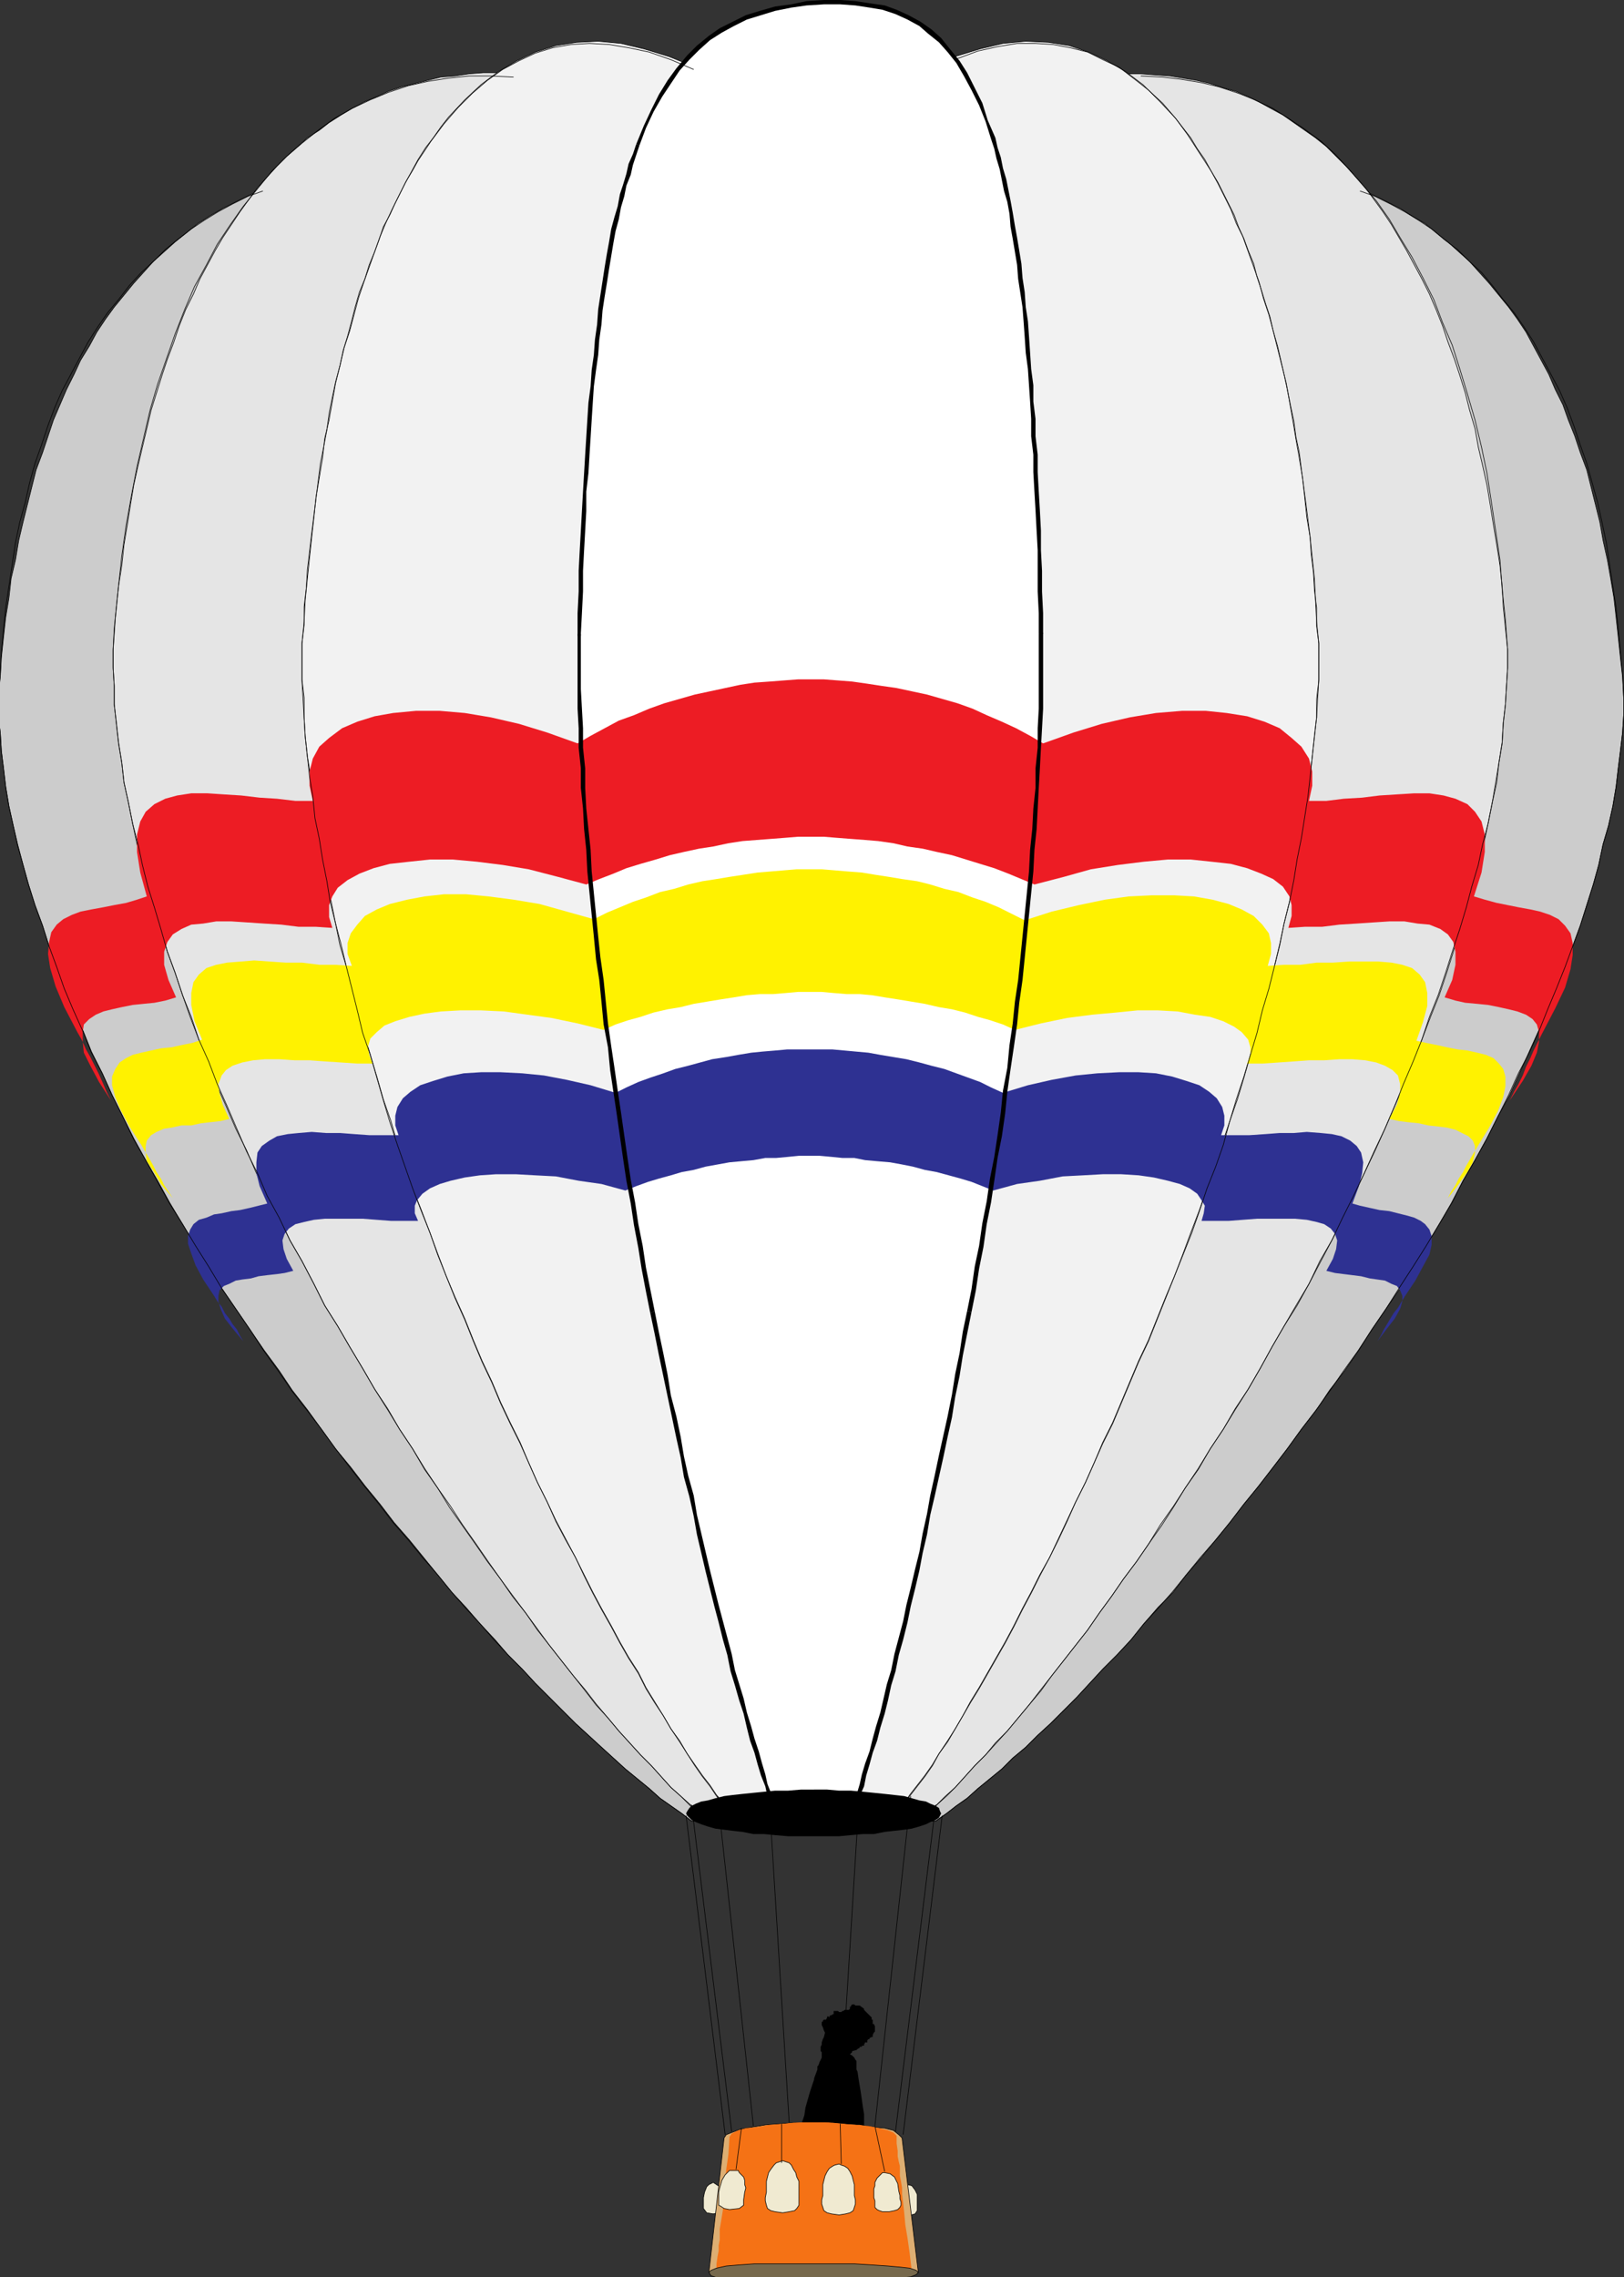 <svg xmlns="http://www.w3.org/2000/svg" width="359.17" height="503.602"><rect width="100%" height="100%" fill="#333333" stroke="none"/><defs><clipPath id="a"><path d="M280 612h52v36.5h-52zm0 0"/></clipPath><clipPath id="b"><path d="M282 645h48v3.5h-48zm0 0"/></clipPath><clipPath id="c"><path d="M280 643h52v5.5h-52zm0 0"/></clipPath><clipPath id="d"><path d="M126 180h360v369H126Zm0 0"/></clipPath><clipPath id="e"><path d="M126 178h360v373H126Zm0 0"/></clipPath><clipPath id="f"><path d="M252 143.5h107V551H252Zm0 0"/></clipPath><clipPath id="g"><path d="M126 185h360v366H126Zm0 0"/></clipPath></defs><path fill="#f0ead1" stroke="#000" stroke-miterlimit="10" stroke-width=".136" d="m157.738 482.64.723.481.719.48.718 1.2v3.601l-.718.961-1.442.239-1.437-.239-.723-.96V486l.242-1.2.48-1.198.481-.48.957-.481m42.962.48-.72.242-.718.957-.48.961-.243 1.442v2.16l.723.719 1.437.48 1.68-.48.48-.72v-3.6l-.48-.962-.719-.957-.96-.242"/><path d="M191.102 472.8h-14.403v-.48l.48-1.437.243-1.68.476-1.441.243-1.68.96-3.36.477-1.44.48-1.442v-.238l.723-1.922v-.72l.239-.237.242-.723.238-.477.238-.48v-1.203h-.238.238l-.238-.238v-.961l.238-.48v-.481l.242-.72.239-.48.242-.957-.242-.48-.239-.723-.242-.48v-.719h.242v-.238l.239-.242h.48l.242-.48v-.24h.239l.242.24v-.24l.238-.241h.238l.243-.239h.238v-.718h.96l.24.238h.48l.242-.238h.238l.242-.243h.957l.242-.238v-.48h.239v-.239l.242-.242h.48l.239.242h.96l.962.72v.237l.238.243.48.48.48.477.481.48v.48h.239v.962h.242l.238.48v1.2l-.238.241-.242.477v.48h-.239l-.48.243v.238h-.242l-.239.242v.477h-.48l-.238.48v.242h-.48v.239h-.481v.242l-.48.238-.24.242-.96.239v.238l-.48.48.48.242.48.481.239.48.242.239v1.918l.238.48.238 1.68.243 1.441.238 1.442.242 1.68.238 1.679.243 1.441v4.797l.238.48h-.238"/><path fill="#ddae72" d="m156.781 502.563 3.36-29.762.48-.719 1.2-.48 1.917-.72 2.64-.48 2.884-.48 3.36-.242 3.358-.239h7.442l3.36.239 3.359.242 2.879.48 2.64.239 1.918.48 1.203.961.719.719 3.602 29.761-1.68-.48-2.16-.242-2.64-.238-3.122-.239-3.36-.242h-3.359l-3.84-.238H175.5l-3.602.238h-3.359l-3.36.242-2.64.239-2.398.238-2.16.48-1.2.242"/><g clip-path="url(#a)" transform="translate(-126 -144.898)"><path fill="none" stroke="#000" stroke-miterlimit="10" stroke-width=".136" d="m282.781 647.46 3.36-29.76.48-.72 1.2-.48 1.917-.719 2.64-.48 2.884-.48 3.36-.243 3.358-.238h7.442l3.36.238 3.359.242 2.879.48 2.64.24 1.918.48 1.203.96.719.72 3.602 29.76-1.68-.48-2.16-.242-2.64-.238-3.122-.238-3.36-.242h-3.359l-3.84-.239H301.5l-3.602.239h-3.359l-3.36.242-2.64.238-2.398.238-2.16.48-1.2.243"/></g><path fill="#f57215" d="m161.34 472.563.48-.723 1.442-.719 1.68-.48 2.398-.239 2.64-.48 3.122-.242 3.117-.239h6.722l3.36.239 3.12.242 2.638.238 2.402.48 1.918.481 1.2.48.722.72V474l.238 1.68v1.203l.242 1.199.239.961v2.16l.242 1.2.238 1.437v1.441l.238 1.922.242 2.16.239 2.637.48 2.883.48 3.36.481 4.077-1.68-.238-2.16-.48h-2.398l-2.64-.48h-3.122l-3.36-.24h-10.32l-3.359.24H169.5l-2.879.241-2.883.239-2.398.238-1.68.242-1.2.238v-1.68l.24-1.68.241-1.198v-1.2l.239-1.199v-2.402l.242-1.438.476-2.882v-1.68l.243-2.16.238-2.399.242-2.64.48-3.36.239-3.84"/><path fill="#f57215" d="m162.781 472.32.48-.718 1.2-.48 1.68-.481 2.16-.239 2.64-.48 2.88-.242 2.878-.239h6l3.121.239 2.64.242 2.642.238 2.16.242 1.68.48 1.199.72.718.48v1.68l.243 1.68.238 1.199v1.199l.238.96.242.962v2.398l.239 1.203.242 1.68v1.68l.238 2.16.48 2.64.243 3.118.238 3.601.48 4.078-1.44-.238-1.919-.48h-2.402l-2.399-.48h-5.761l-3.36-.24h-6.48l-2.88.24h-6l-2.398.48h-2.16l-1.68.48-1.203.238.243-1.918v-1.68l.238-1.44.242-1.442v-1.438l.238-1.199V492l.243-1.438v-1.199l.238-1.683V486l.48-2.16v-2.399l.48-2.64.24-3.121.241-3.36"/><path fill="#f57215" d="m164.219 472.082.48-.719 1.2-.48 1.44-.48 2.161-.243 2.16-.238 2.399-.242 2.882-.239h5.52l2.64.239 2.637.242h2.403l1.918.48 1.68.239.96.48.723.719.238 1.683v1.438l.238 1.441v2.16l.243 1.2v.96l.238 1.2.242 1.441v1.438l.238 1.922.243 2.16.238 2.398.238 3.121.242 3.598.48 4.082-1.198-.242-1.922-.238-1.918-.239-2.403-.242h-5.28l-3.118-.238h-5.762l-2.879.238h-5.28l-2.161.242-1.918.239-1.68.238-1.203.242.242-1.922v-1.918l.239-1.441.242-1.438v-2.883l.238-1.437.242-1.441v-2.88l.239-1.921.242-1.918.238-2.403v-2.398l.48-2.879.239-3.121"/><path fill="#f57215" d="m165.66 471.602.48-.48 1.2-.481 1.2-.239 1.92-.242 2.161-.238 2.16-.242 2.399-.239h5.039l2.402.239 2.399.242h2.16l1.922.48 1.437.239.961.48.719.48v1.68l.242 1.68v1.2l.238 1.202v3.117l.242 1.2.239 1.441v1.442l.242 1.917.238 2.16.238 2.641v3.121l.723 3.36.238 4.32-1.199-.48h-1.68l-1.68-.239-2.16-.242h-2.402l-2.636-.238h-10.563l-2.398.238h-2.403l-2.16.242-1.918.239h-1.441l-.957.48v-2.16L163.5 498v-1.918l.238-1.441v-1.438l.242-1.68v-1.441l.239-1.441v-1.438l.242-1.68v-1.683l.48-2.16v-1.918l.239-2.399.242-2.883.238-2.878"/><path fill="#f57215" d="m167.102 471.363.718-.48.72-.242 1.198-.239 1.684-.48 1.918-.242 2.16-.239h8.64l2.16.239 1.68.242 1.68.238 1.442.242 1.199.48.48.481.239 1.68v2.879l.242 1.2v.96l.238.961v2.398l.238 1.442.242 1.437v1.922l.239 2.16v2.641l.48 2.879.242 3.84.239 4.078-.961-.238-1.438-.239-1.68-.242h-4.081l-2.399-.238h-9.601l-2.16.238h-4.079l-1.68.242-1.203.239-.957.238v-2.16l.239-2.157v-3.601l.242-1.68.238-1.441v-3.121l.238-1.68.243-1.438v-1.921l.238-1.68.242-2.16v-2.16l.238-2.641.243-2.637"/><path fill="#f57215" d="m168.54 471.121 1.198-.719 2.883-.48 3.36-.242 3.84-.239h3.6l3.599.48 2.64.481 1.68.72.238 1.679.242 1.441v3.598l.239.96v1.2l.242 1.203v3.117l.238 1.68.242 2.16v2.64l.239 3.122.242 3.601.238 4.079h-.719l-1.441-.239-1.442-.242h-1.68l-1.917-.238h-12.48l-2.16.238h-1.68l-1.442.242-1.2.239h-.96l.242-2.16v-4.079l.238-1.922v-3.359l.243-1.68.238-1.68v-3.359l.238-1.683.242-1.68v-2.16l.239-1.918.242-2.16.238-2.64"/><path fill="#f57215" d="m169.98 470.883 1.442-.48 2.398-.481 2.88-.242 3.12-.239h3.36l2.879.48 2.402.24 1.68.48.238 1.921V474l.242 1.441v4.32l.238 1.2v1.441l.243 1.438v4.082l.238 2.64.238 3.118.242 3.601.239 4.32-1.918-.48h-2.88l-3.363-.238h-7.68l-3.359.238h-2.879l-1.921.48v-4.558l.242-2.16v-1.922l.238-1.918v-3.602l.242-1.68.239-1.679v-3.36l.242-1.921.238-1.68.238-1.918v-2.16l.242-2.16"/><path fill="#f57215" d="m171.422 470.64 1.437-.48 1.922-.238 2.399-.242 2.64-.239h2.64l2.642.48h2.16l1.68.481v3.36l.238 1.199v2.402l.242.957v5.282l.238 1.921v4.797l.238 3.36.243 3.363.238 4.32-1.438-.242h-2.64l-2.88-.238h-6.241l-3.121.238h-2.637l-1.922.242.238-2.402v-6.719l.242-2.16.239-1.68v-3.601l.242-1.68v-1.68l.238-1.68v-1.921l.242-1.68.239-1.68v-1.917l.242-1.922"/><path fill="#f57215" d="m172.86 470.402 1.199-.48 1.68-.242 1.921-.239h4.32l2.16.239 1.919.242 1.441.238.238 1.922v6l.242.961v6.238l.239 2.399.242 2.402v3.36l.238 3.601.242 4.078H187.5l-1.922-.238H175.02l-2.16.238h-1.68v-2.398l.242-2.641v-6.48l.238-1.922.238-2.157v-1.683l.243-1.68v-3.598l.238-1.68v-1.44l.242-1.68v-1.68l.238-1.68"/><path fill="#f57215" d="M174.3 469.922h1.2l1.441-.242 1.438-.239h3.121l1.441.239h1.68l1.438.242.242 1.68v6.238l.238 1.203v2.637l.242 1.683v6.719l.239 3.121.242 3.598v4.32h-.961l-1.68-.238h-8.402l-1.918.238h-1.442v-7.68l.243-2.398v-2.16l.238-2.16v-3.84l.238-1.922.242-1.918v-3.121l.239-1.442v-3.117l.242-1.441"/><g clip-path="url(#b)" transform="translate(-126 -144.898)"><path fill="#77694d" d="M306.059 645.54h8.882l3.84.241 3.598.239 2.64.242 2.16.238 1.442.48.48.48-.48.481-1.2.48-2.16.24-2.882.237-3.36.243H289.5l-2.64-.243-2.16-.238-1.438-.48-.48-.72.48-.48 1.199-.48 2.16-.48 2.879-.239 3.36-.242h13.199"/></g><g clip-path="url(#c)" transform="translate(-126 -144.898)"><path fill="none" stroke="#000" stroke-miterlimit="10" stroke-width=".136" d="M306.059 645.54h8.882l3.84.241 3.598.239 2.64.242 2.16.238 1.442.48.48.48-.48.481-1.2.48-2.16.24-2.882.237-3.36.243H289.5l-2.64-.243-2.16-.238-1.438-.48-.48-.72.48-.48 1.199-.48 2.16-.48 2.879-.239 3.36-.242h13.199"/></g><g clip-path="url(#d)" transform="translate(-126 -144.898)"><path fill="#ccc" d="M306.059 548.102h3.363l1.68-.243h6.718l1.68-.238h13.441l2.399-1.68 2.16-1.68 2.398-1.683 2.403-2.156 2.64-2.16 2.637-2.16 2.402-2.403 2.88-2.398 2.64-2.64 2.879-2.641 2.883-2.88 2.879-2.878 5.757-6.242 3.122-3.122 3.12-3.359 2.88-3.598 3.12-3.601 3.36-3.36 2.879-3.84 3.36-3.84 6.241-7.679 3.122-4.082 3.359-4.078 3.117-4.082 3.121-4.078 3.121-4.32 3.36-4.32 2.879-4.321 3.363-4.32 3.117-4.56 2.883-4.562 3.117-4.558 3.121-4.559 2.88-4.8 2.882-4.56 5.758-9.6 2.398-4.801 2.64-4.56 2.641-4.8 2.403-4.8 2.636-4.801 2.16-4.797 4.32-9.602 1.923-4.558 2.16-4.801 1.68-4.563 3.359-9.117 1.441-4.562 1.438-4.559 1.2-4.32.96-4.559 1.2-4.082.96-4.32.723-4.32.476-4.079.48-3.84.481-4.082.243-3.84v-3.84l-.243-4.558-.48-4.32-.48-4.559-.477-4.32-.48-4.32-.723-4.32-.719-4.083-.96-4.316-.72-4.082-1.922-7.68-.957-3.84-1.441-3.84-1.2-3.601-1.44-3.598-1.2-3.36-1.68-3.362-1.44-3.36-1.68-3.12-1.68-3.118-1.68-3.121-1.922-2.88-1.918-2.64-4.32-5.28-2.16-2.4-2.16-2.402-2.399-2.16-2.402-2.156-2.399-1.922-2.64-2.16-2.88-1.68-2.64-1.68-2.879-1.44-2.883-1.438-2.878-1.204-3.122-1.199-3.117-1.199-3.12-.719-3.36-.96-3.36-.72-3.363-.48-3.598-.48-3.601-.48H384.78l-4.082.48-8.64.96-4.32.72-4.56.96-4.8 1.2-4.559 1.199-5.039 1.199-5.043 1.441-10.078 3.36-11.039 4.32-5.52 1.922-5.761 2.637-5.762 2.402-5.758-2.402-5.761-2.637-5.758-1.922-5.52-2.16-5.043-2.16-5.52-1.68-5.038-1.68-4.801-1.441-5.04-1.2-4.558-1.199-4.8-1.199-4.56-.96-4.32-.72-4.562-.48-4.078-.48-4.082-.48H210.78l-7.203.96-3.598.48-3.359.72-3.121.96-3.121.719-3.36 1.2-3.12 1.198-2.88 1.204-2.878 1.437-2.88 1.441-2.882 1.68-2.64 1.68-2.637 2.16-2.403 1.922-2.398 2.156-2.403 2.16-2.16 2.403-2.16 2.398-2.156 2.64-2.16 2.641-1.922 2.64-1.918 2.88-1.684 3.12-1.918 3.118-1.441 3.121-1.68 3.36-1.437 3.363-1.442 3.36-1.199 3.597-1.2 3.601-1.44 3.84-1.922 7.68-.957 3.84-.961 4.082-.72 4.316-.96 4.082-.48 4.32-.72 4.32-.48 4.321-.48 4.559-.242 4.32-.48 4.559v3.84l.48 3.84.242 4.081.48 3.84.48 4.078.72 4.32.96 4.321.957 4.082 1.204 4.559 1.199 4.32 1.437 4.559 1.684 4.562 1.437 4.559 1.68 4.558 1.68 4.563 1.922 4.8 2.16 4.56 1.918 4.8 2.402 4.8 2.16 4.798 4.797 9.601 2.64 4.8 2.641 4.56 2.641 4.8 2.879 4.801 2.883 4.8 2.879 4.56 2.879 4.8 6.242 9.117 3.117 4.563 3.36 4.559 2.882 4.32 3.36 4.32 3.12 4.32 3.118 4.32 3.36 4.079 3.12 4.082 3.36 4.078 3.12 4.082 3.36 3.84 6.242 7.68 3.117 3.84 3.122 3.359 3.12 3.601 3.36 3.598 2.879 3.36 3.121 3.12 2.879 3.122 6 6 2.883 2.879 5.758 5.28 2.64 2.4 2.64 2.402 2.641 2.16 2.637 2.16 2.402 2.156 2.399 1.684 2.402 1.68 2.16 1.68h13.68l1.438.237h6.96l1.68.243h3.36"/></g><g clip-path="url(#e)" transform="translate(-126 -144.898)"><path fill="none" stroke="#000" stroke-miterlimit="10" stroke-width=".136" d="M306.059 548.102h3.363l1.68-.243h6.718l1.68-.238h13.441l2.399-1.68 2.16-1.68 2.398-1.683 2.403-2.156 2.64-2.16 2.637-2.16 2.402-2.403 2.88-2.398 2.64-2.64 2.879-2.641 2.883-2.88 2.879-2.878 5.757-6.242 3.122-3.122 3.12-3.359 2.88-3.598 3.12-3.601 3.36-3.36 2.879-3.84 3.36-3.84 6.241-7.679 3.122-4.082 3.359-4.078 3.117-4.082 3.121-4.078 3.121-4.32 3.36-4.32 2.879-4.321 3.363-4.32 3.117-4.56 2.883-4.562 3.117-4.558 3.121-4.559 2.88-4.8 2.882-4.56 5.758-9.6 2.398-4.801 2.64-4.56 2.641-4.8 2.403-4.8 2.636-4.801 2.16-4.797 4.32-9.602 1.923-4.558 2.16-4.801 1.68-4.563 3.359-9.117 1.441-4.562 1.438-4.559 1.2-4.32.96-4.559 1.2-4.082.96-4.32.723-4.32.476-4.079.48-3.84.481-4.082.243-3.84v-3.84l-.243-4.558-.48-4.32-.48-4.559-.477-4.32-.48-4.32-.723-4.32-.719-4.083-.96-4.316-.72-4.082-1.922-7.68-.957-3.84-1.441-3.84-1.2-3.601-1.44-3.598-1.2-3.36-1.68-3.362-1.44-3.36-1.68-3.12-1.68-3.118-1.68-3.121-1.922-2.88-1.918-2.64-4.32-5.28-2.16-2.4-2.16-2.402-2.399-2.16-2.402-2.156-2.399-1.922-2.64-2.16-2.88-1.68-2.64-1.68-2.879-1.44-2.883-1.438-2.878-1.204-3.122-1.199-3.117-1.199-3.12-.719-3.36-.96-3.36-.72-3.363-.48-3.598-.48-3.601-.48H384.78l-4.082.48-8.64.96-4.32.72-4.56.96-4.8 1.2-4.559 1.199-5.039 1.199-5.043 1.441-10.078 3.36-11.039 4.32-5.52 1.922-5.761 2.637-5.762 2.402-5.758-2.402-5.761-2.637-5.758-1.922-5.52-2.16-5.043-2.16-5.52-1.68-5.038-1.68-4.801-1.441-5.04-1.2-4.558-1.199-4.8-1.199-4.56-.96-4.32-.72-4.562-.48-4.078-.48-4.082-.48H210.78l-7.203.96-3.598.48-3.359.72-3.121.96-3.121.719-3.36 1.2-3.12 1.198-2.88 1.204-2.878 1.437-2.88 1.441-2.882 1.68-2.64 1.68-2.637 2.16-2.403 1.922-2.398 2.156-2.403 2.16-2.16 2.403-2.16 2.398-2.156 2.64-2.16 2.641-1.922 2.64-1.918 2.88-1.684 3.12-1.918 3.118-1.441 3.121-1.68 3.36-1.437 3.363-1.442 3.36-1.199 3.597-1.2 3.601-1.44 3.84-1.922 7.68-.957 3.84-.961 4.082-.72 4.316-.96 4.082-.48 4.32-.72 4.32-.48 4.321-.48 4.559-.242 4.32-.48 4.559v3.84l.48 3.84.242 4.081.48 3.84.48 4.078.72 4.32.96 4.321.957 4.082 1.204 4.559 1.199 4.32 1.437 4.559 1.684 4.562 1.437 4.559 1.68 4.558 1.68 4.563 1.922 4.8 2.16 4.56 1.918 4.8 2.402 4.8 2.16 4.798 4.797 9.601 2.64 4.8 2.641 4.56 2.641 4.8 2.879 4.801 2.883 4.8 2.879 4.56 2.879 4.8 6.242 9.117 3.117 4.563 3.36 4.559 2.882 4.32 3.36 4.32 3.12 4.32 3.118 4.32 3.36 4.079 3.12 4.082 3.36 4.078 3.12 4.082 3.36 3.84 6.242 7.68 3.117 3.84 3.122 3.359 3.12 3.601 3.36 3.598 2.879 3.36 3.121 3.12 2.879 3.122 6 6 2.883 2.879 5.758 5.28 2.64 2.4 2.64 2.402 2.641 2.16 2.637 2.16 2.402 2.156 2.399 1.684 2.402 1.68 2.16 1.68h13.68l1.438.237h6.96l1.68.243h3.36"/></g><path fill="#e5e5e5" stroke="#000" stroke-miterlimit="10" stroke-width=".136" d="M180.059 403.203h2.882l2.88-.242h2.878l2.88-.238h11.76l1.923-1.68 1.68-1.68 2.398-2.16 1.922-1.922 2.16-2.398 2.156-2.403 2.402-2.398 2.399-2.64 2.402-2.641 4.797-5.758 2.64-3.121 2.403-3.36 2.64-3.359 2.637-3.363 2.641-3.36 2.64-3.84 2.641-3.597 2.64-3.84 2.88-3.84 2.64-3.84 2.88-4.082 2.64-4.078 2.64-4.32 2.88-4.082 2.64-4.559 2.88-4.32 2.64-4.32 2.879-4.559 2.64-4.562 2.64-4.801 2.641-4.559 2.88-4.558 2.64-4.801 2.64-5.04 2.4-4.562 2.64-5.039 2.16-4.8 2.398-5.04 2.403-5.039 2.16-4.8 2.16-5.04 2.16-4.8 1.918-5.04 1.922-4.8 1.918-5.04 1.922-4.8 1.68-5.039 1.44-4.563 1.438-5.039 1.442-4.8 1.437-4.559 1.203-4.8 1.2-4.56.96-4.562.958-4.797.96-4.32.481-4.32.719-4.563.242-4.32.48-4.078.239-4.082.242-4.078v-4.079l-.48-4.562-.481-4.8-.242-4.56-.48-4.558-.72-4.563-.718-4.32-.723-4.558-.719-4.32-.96-4.321-.958-4.078-.722-4.082-1.2-4.078-.96-3.84-1.2-3.84-1.199-3.602-1.441-3.84-1.2-3.601-1.44-3.598-1.438-3.359-1.68-3.363-1.68-3.117-1.68-3.122-1.68-2.878-1.683-2.883-1.918-2.88-1.922-2.64-1.918-2.637-2.16-2.402-2.16-2.398-4.32-4.32-2.399-1.923-2.402-1.68-2.398-1.679-2.403-1.68L281.102 24l-2.641-1.437-2.402-1.2-2.88-1.203-2.64-.719-2.879-.96-3.12-.72-5.759-.96-3.36-.238-3.12-.243h-6.723l-3.36.243-3.597.48-3.601.48-3.598.72-3.844.718-3.84 1.2-3.84 1.202-4.32 1.2L211.5 24l-4.32 1.68-4.32 1.683-4.32 2.16-4.56 2.157-4.558 2.16-4.8 2.64-5.044 2.641-4.797-2.64-4.8-2.641-4.56-2.16-4.562-2.157-4.558-2.16-4.082-1.683-4.32-1.68-4.32-1.437-4.079-1.442-3.84-.96-3.84-1.2-3.84-.719-3.601-.719-3.84-.722-3.598-.238-3.363-.243-3.36-.238h-3.359l-3.12.238-3.118.48-3.121.243-2.879.719-2.883.718-2.879.723-2.879.957-2.64 1.203-2.88 1.2L77.82 24l-2.398 1.441-2.64 1.68-2.16 1.68-2.642 1.68-2.16 1.921-2.398 2.16-2.16 2.16-2.16 2.4-2.16 2.401-1.922 2.637-1.918 2.64-1.922 2.88-1.918 2.883-1.684 2.878-1.68 3.122-1.68 3.117-1.437 3.363-1.68 3.36L39.662 72l-1.2 3.602-1.441 3.84-1.2 3.601-2.398 7.68-.961 4.078-.961 4.082-.96 4.078-.962 4.32-.719 4.32-.718 4.56-.72 4.32-.48 4.562-.722 4.559-.48 4.558-.477 4.8-.242 4.563v4.079l.242 4.078v4.082l.476 4.078.48 4.32.723 4.563.48 4.32.958 4.32.96 4.797.962 4.563 1.199 4.558 1.2 4.801 1.44 4.559 1.438 4.8 1.442 5.04 1.68 4.562 1.679 5.039 1.68 4.8 1.921 5.04 1.918 4.8 1.922 5.04 2.16 4.8 2.16 5.04 2.4 4.8 2.16 5.04 2.402 5.038 2.636 4.801 2.403 5.04 2.64 4.562 2.64 5.039 2.4 4.8 2.878 4.56 2.64 4.558 2.88 4.8 2.64 4.563 2.88 4.559 2.64 4.32 2.883 4.32 2.636 4.559 2.883 4.082 2.64 4.32 2.88 4.078 2.879 4.082 2.64 3.84 2.88 3.84 2.64 3.84 2.879 3.598 2.64 3.84 2.641 3.359 2.64 3.363 5.282 6.719 2.398 3.121 2.64 2.879 2.4 2.879 2.402 2.64 2.398 2.641 2.399 2.398 2.16 2.403 2.16 2.398 2.16 1.922 2.16 2.16 1.922 1.68 2.16 1.68h11.52l2.879.238h2.879l3.12.242h2.88"/><path fill="#f2f2f2" stroke="#000" stroke-miterlimit="10" stroke-width=".136" d="M180.059 403.203h2.16l2.16-.242h1.922l2.16-.238h6.238l2.16-.243 1.442-1.68 1.68-1.917 1.199-1.922 3.36-4.32 1.679-2.399 1.441-2.402 1.918-2.88 1.684-2.64 1.68-2.879 1.68-3.12 1.917-3.118 1.922-3.363 1.918-3.36 1.922-3.359 1.918-3.598 1.922-3.843 1.918-3.598 1.921-3.84 2.16-3.84 1.919-4.082 1.921-4.078 1.918-4.082 2.16-4.32 1.922-4.317 1.918-4.562 2.16-4.32 1.922-4.559 1.918-4.559 1.922-4.562 2.16-4.559 1.918-4.8 1.922-4.801 1.918-4.559 1.922-5.039 1.68-4.562 1.922-5.04 1.68-4.8 1.917-5.04 1.442-4.8 1.68-5.04 1.44-4.8 1.68-5.039 1.438-4.8 1.441-5.04 1.2-4.8 1.441-5.04 1.2-4.562 1.199-5.04.96-4.558 1.2-4.8.96-4.801.72-4.801.96-4.559.72-4.558.722-4.563.476-4.558.48-4.32.481-4.56.48-4.081.243-4.32.238-4.079v-7.922l-.48-4.797-.239-4.8-.242-4.801-.48-4.559-.48-4.562-.72-4.32-.48-4.56-.48-4.32-.72-4.32-.718-4.078-.723-4.32-.718-4.082-.72-4.078-2.882-11.52-.957-3.601-1.2-3.602-.96-3.598-1.2-3.359-1.202-3.363-1.2-3.36-1.437-2.879-1.203-3.12-1.438-2.88-1.441-2.878-1.442-2.641-1.437-2.64-1.68-2.4-1.441-2.402-3.36-4.32-3.601-3.84-3.598-3.597-3.84-2.883-4.082-2.399-4.078-1.918-4.32-1.441-4.563-.719-5.039-.242-5.039.48-5.039 1.2-5.52 1.68-5.761 2.402-6 2.879-6.48 3.601-6.48 4.317-6.962 5.043-6.719-5.043-6.718-4.317-6.243-3.601-6-2.88-6-2.402-5.52-1.68-5.038-1.198-5.04-.48-4.8.241-4.559.719-4.562 1.441-4.078 1.918-4.082 2.399-3.84 2.883-3.598 3.359-3.601 3.84-1.68 2.16-1.68 2.398-1.68 2.16-1.68 2.641-2.882 5.282-1.437 2.878-1.442 2.88-1.437 3.12-1.203 2.88-1.2 3.359-1.199 3.363-1.2 3.36L79.263 66l-1.922 7.203-1.2 3.598-.96 4.082-.961 3.84-.72 4.077-.719 4.082-.96 4.078-.481 4.32-.719 4.32-.723 4.32-.476 4.56-.48 4.32-.481 4.562-.48 4.559-.481 4.8-.238 4.801-.48 4.797v7.922l.48 4.078v4.32l.238 4.083.48 4.558.72 4.32.48 4.56.718 4.562.723 4.558.719 4.559 1.922 9.601.957 4.801 1.203 4.559 1.2 5.039 1.198 4.562 1.2 5.04 1.44 4.8 1.438 5.04 1.442 4.8 1.441 5.04 1.68 4.8 1.437 5.039 1.68 4.8 1.684 5.04 1.918 4.8 1.922 5.04 1.68 4.562 1.917 5.04 1.922 4.558 2.16 4.8 1.918 4.801 1.922 4.559 2.16 4.562 1.918 4.559 2.16 4.559 2.16 4.32 1.922 4.562 1.918 4.317 2.16 4.32 1.922 4.082 2.16 4.078 2.16 4.082 1.919 3.84 1.922 3.84 1.918 3.598 2.16 3.843 1.922 3.598 1.918 3.36 2.16 3.359 1.68 3.363 1.921 3.117 1.918 3.121 1.68 2.88 1.922 2.64 1.68 2.879 1.68 2.402 1.679 2.399 1.68 2.16 1.44 2.16 1.68 1.922 1.438 1.918 1.442 1.68 2.16.242h6.242l2.156.238h2.16l2.16.242h2.16"/><path fill="#fff" d="M180.059 403.203h.96l.961-.242h.961l.957-.238h3.84l.723-1.68.719-1.922.48-2.16.961-2.16.48-2.16.72-2.641.96-2.398.719-2.88.719-2.882.96-2.88.72-3.12.722-3.117.957-3.36.723-3.363.96-3.598.958-3.601.722-3.84.957-3.84.961-3.84.72-4.078.96-3.84.723-4.32.957-4.082.96-4.32.962-4.559.96-4.32.958-4.559.722-4.562.957-4.559.723-4.559.96-4.8.958-4.801.96-4.8.72-4.802.96-4.797.72-4.8.96-4.801.723-5.04.719-4.8.96-5.039.72-4.8.48-4.802.96-5.28.477-4.798.723-4.8.48-5.04.72-4.8 1.44-14.403.477-4.797.48-4.8.243-4.801.48-4.559.239-4.562.48-4.559v-4.32l.238-4.559.242-4.32.239-4.32v-21.121l-.239-4.801v-4.559l-.242-4.562v-4.317l-.238-4.562-.238-4.078-.242-4.32v-3.84l-.48-4.083v-3.84l-.481-3.84v-3.597l-.239-3.601-.48-3.602-.238-3.598-.243-3.359-.238-3.121-.48-3.36-.48-2.882-.24-3.117-.48-2.883-.96-5.758-.481-2.64-.238-2.641-.723-2.399-.48-2.64-.48-2.399-1.438-4.32-.48-2.16-1.442-4.082-1.438-3.598-1.68-3.363-1.68-3.117-1.683-2.883-1.918-2.399-1.922-2.398-2.16-1.922-2.398-1.68-2.64-1.441-2.4-1.2-2.878-.96-3.121-.477-3.121-.48-3.36-.243h-3.601l-3.84.48-3.36.243-3.597.719-3.363.96-2.88.958-5.757 2.883-2.64 1.68-2.403 2.16-2.16 2.16-2.16 2.64-2.16 2.88-1.68 2.878-1.918 3.36-1.68 3.601-1.441 4.078-.961 1.922-.719 2.16-.48 2.16-.72 2.641-.722 2.16-.719 2.399-.48 2.64-.719 2.64-.48 2.641-.961 5.758-.48 3.121-.477 3.121-.48 2.88-.243 3.359-.48 3.36-.239 3.358-.48 3.36-.238 3.601-.48 3.602-.243 3.84-.238 3.84-.243 3.84-.238 4.078-.238 4.082-.242 4.32-.239 4.32-.242 4.317-.238 4.562v4.559l-.242 4.8-.239 4.56v12.241l.239 4.32.242 4.321v4.32l.48 4.559v4.32l.48 4.559.24 4.562.48 4.559.238 4.8.48 4.801.48 4.797.962 9.602.719 4.8.48 4.801.48 5.04.72 5.039.722 4.8.476 5.04.961 4.8.72 4.801.722 5.039.719 5.04.96 4.8.72 4.8.96 5.04.719 4.8.96 4.801.962 4.797.96 4.8.958 4.563.722 4.797.957 4.563 1.204 4.32.957 4.559.722 4.558.957 4.32 1.203 4.32.957 4.083.723 4.32.957 4.078 3.844 15.36.957 3.601.96 3.598.72 3.363.96 3.36.961 3.117.961 3.12.72 2.88.718 2.883.96 2.879.72 2.398.722 2.64 1.438 4.32.722 2.161.72 1.922.718 1.68h3.84l.96.238h.962l.96.242h.958"/><g clip-path="url(#f)" transform="translate(-126 -144.898)"><path fill="none" stroke="#000" stroke-miterlimit="10" stroke-width=".136" d="M306.059 548.102h.96l.961-.243h.961l.957-.238h3.84l.723-1.68.719-1.921.48-2.16.961-2.16.48-2.16.72-2.642.96-2.398.719-2.879.719-2.883.96-2.879.72-3.12.722-3.118.957-3.36.723-3.363.96-3.597.958-3.602.722-3.84.957-3.84.961-3.84.72-4.077.96-3.84.723-4.32.957-4.083.96-4.32.962-4.559.96-4.32.958-4.558.722-4.563.957-4.559.723-4.558.96-4.8.958-4.802.96-4.8.72-4.801.96-4.797.72-4.8.96-4.802.723-5.039.719-4.8.96-5.04.72-4.8.48-4.801.96-5.281.477-4.797.723-4.801.48-5.04.72-4.8 1.44-14.402.477-4.797.48-4.8.243-4.802.48-4.558.239-4.563.48-4.558v-4.32l.238-4.56.242-4.32.239-4.32V280.5l-.239-4.8v-4.56l-.242-4.562v-4.316l-.238-4.563-.238-4.078-.242-4.32v-3.84l-.48-4.082v-3.84l-.481-3.84v-3.597l-.239-3.602-.48-3.602-.238-3.597-.243-3.36-.238-3.12-.48-3.36-.48-2.883-.24-3.117-.48-2.883-.96-5.758-.481-2.64-.238-2.64-.723-2.4-.48-2.64-.48-2.398-1.438-4.32-.48-2.16-1.442-4.083-1.438-3.598-1.68-3.363-1.68-3.117-1.683-2.883-1.918-2.398-1.922-2.399-2.16-1.922-2.398-1.68-2.64-1.44-2.4-1.2-2.878-.96-3.121-.477-3.121-.48-3.36-.243h-3.601l-3.84.48-3.36.243-3.597.718-3.363.961-2.88.957-5.757 2.883-2.64 1.68-2.403 2.16-2.16 2.16-2.16 2.64-2.16 2.88-1.68 2.879-1.918 3.359-1.68 3.601-1.441 4.079-.961 1.921-.719 2.16-.48 2.16-.72 2.641-.722 2.16-.719 2.399-.48 2.64-.719 2.641-.48 2.64-.961 5.759-.48 3.12-.477 3.122-.48 2.879-.243 3.36-.48 3.359-.239 3.359-.48 3.36-.238 3.6-.48 3.602-.243 3.84-.238 3.84-.243 3.84-.238 4.078-.238 4.082-.242 4.32-.239 4.32-.242 4.317-.238 4.563v4.558l-.242 4.801-.239 4.559V297.3l.239 4.32.242 4.32v4.32l.48 4.56v4.32l.48 4.558.24 4.563.48 4.558.238 4.801.48 4.8.48 4.798.962 9.601.719 4.801.48 4.8.48 5.04.72 5.039.722 4.8.476 5.04.961 4.8.72 4.801.722 5.04.719 5.039.96 4.8.72 4.801.96 5.04.719 4.8.96 4.8.962 4.798.96 4.8.958 4.563.722 4.797.957 4.562 1.204 4.32.957 4.56.722 4.558.957 4.32 1.203 4.32.957 4.082.723 4.32.957 4.079 3.844 15.36.957 3.6.96 3.598.72 3.364.96 3.36.961 3.116.961 3.121.72 2.88.718 2.882.96 2.879.72 2.398.722 2.641 1.438 4.32.722 2.16.72 1.922.718 1.68h3.84l.96.238h.962l.96.243h.958"/></g><path fill="#ed1c24" d="m341.102 228.48 2.878-5.52 2.16-4.558 1.2-4.082.48-3.117v-2.64l-.48-2.16-1.2-1.68-1.44-1.442-1.919-.96-2.16-.72-2.16-.48-2.64-.48-2.4-.48-2.401-.481-2.641-.72-2.399-.718 1.68-5.281.719-4.559v-3.84l-.719-2.882-1.441-2.157-1.68-1.683-2.64-1.2-2.637-.718-3.121-.48h-3.36l-3.84.238-3.84.242-3.84.48-4.081.239-3.84.48h-3.84l.719-3.36v-3.12l-.719-2.88-1.68-2.64-2.16-1.918-2.64-2.16-3.36-1.441-3.84-1.2-4.558-.722-4.563-.477h-5.277l-5.762.477-5.762.96-6.238 1.442-6.238 1.918-6.723 2.402-2.879-1.68-3.12-1.679-3.122-1.441-3.36-1.442-3.116-1.437-3.364-1.2-6.718-1.921-3.36-.72-3.36-.722-3.359-.48-3.12-.477-3.36-.48-3.121-.243-3.121-.238h-5.758l-3.121.238-3.121.243-3.36.238-3.12.48-3.36.72-3.36.722-3.359.719-6.719 1.921-3.363 1.2-3.36 1.437-3.359 1.203-3.12 1.68-3.118 1.68-2.883 1.68L121.02 162l-6.239-1.918-6.242-1.441-5.758-.961-5.52-.477h-5.28l-5.04.477-4.082.722-3.84 1.2-3.359 1.441-2.879 2.16-2.16 1.918-1.441 2.64-.72 2.88v3.12l.72 3.36h-3.84l-4.078-.48-3.84-.239-4.082-.48-3.84-.242-3.602-.239h-3.597l-3.121.48-2.64.72-2.4 1.199-1.921 1.683-1.2 2.157-.718 2.882v3.84l.719 4.559 1.44 5.281-2.16.719-2.402.719-2.636.48-2.403.48-2.64.481-2.399.48-1.922.72-1.918.96-1.44 1.2-1.2 1.68-.48 2.16-.239 2.64.48 3.121 1.2 4.078 1.918 4.563 2.883 5.52.957 1.679.96 2.16.961 1.68.961 1.918.957 1.922.961 2.16.72 1.68.96 1.921-2.64-4.082-1.919-3.601-1.44-2.88-.24-2.398v-2.16l.24-1.68 1.198-1.199 1.442-.96 1.68-.723 1.921-.477 2.16-.48 2.399-.48 2.398-.243 2.403-.238 2.398-.48 2.402-.72-1.68-3.84-.96-3.359v-2.883l.719-2.16 1.199-1.68 1.922-1.199 2.16-.96 2.64-.239 2.88-.48h3.359l3.601.238 3.598.242 3.84.238 3.84.48h3.84l3.601.243-.719-2.402v-2.64l.719-1.919 1.2-1.922 2.16-1.68 2.64-1.437L82.621 192l3.598-.957 4.32-.48 4.563-.481h5.039l5.28.48 5.759.72 5.761.96 6.48 1.68 6.24 1.68 2.878-1.2 3.121-1.199 2.88-1.203 3.12-.957 3.36-.961 3.12-.96 3.122-.72 3.36-.722 3.116-.477 3.364-.723 3.117-.48 6.242-.477 3.117-.242 2.883-.238h5.758l2.883.238 3.117.242 3.12.239 2.88.238 3.36.48 3.12.723 3.36.477 3.12.722 3.36.72 6.242 1.921 3.117.957 3.122 1.203 2.878 1.2 2.883 1.199 6.48-1.68 6-1.68 6-.96 5.759-.72 5.28-.48h5.04l4.558.48 4.32.481 3.602.957 3.121 1.203 2.637 1.2 2.16 1.679 1.442 2.16.48 1.918v2.402l-.719 2.641 3.598-.242h3.84l3.84-.48 3.84-.239 3.601-.242 3.602-.238h3.36l2.878.48 2.64.238 2.4.961 1.679 1.2 1.203 1.68.476 2.16v2.882l-.718 3.36-1.68 3.84 2.398.718 2.16.48 2.641.239 2.403.242 2.398.48 2.16.481 1.918.477 1.922.722 1.441.961.957 1.2.48 1.68v2.16l-.48 2.398-1.199 2.879-1.918 3.363-2.883 4.32.961-1.922.961-1.68.961-1.921.719-1.918.96-1.922.72-1.68.96-1.918.962-1.922"/><path fill="#2e3192" d="m310.621 286.8 2.399-3.597 1.68-3.121 1.44-2.64.481-2.16v-1.919l-.48-1.441-.961-1.2-.961-.722-1.438-.719-1.68-.48-1.921-.48-1.918-.481-2.16-.238-4.32-.961-1.68-.48 1.437-3.84.723-2.88.238-2.398-.48-2.16-.961-1.442-1.438-1.199-1.922-.96-2.16-.481-2.398-.239-3.121-.242-2.88.242h-3.12l-3.122.239-3.597.242h-6.242l.722-2.16v-2.16l-.48-1.922-1.2-1.918-1.68-1.442-2.16-1.441-2.882-.957-3.117-.961-3.602-.719-3.84-.242h-4.32l-4.8.242-4.802.477-5.277.96-5.281 1.2-5.52 1.68-2.64-1.2-2.399-1.199-2.64-.96-2.641-.958-2.64-.96-2.88-.723-2.64-.72-2.88-.718-2.882-.48-2.879-.48-2.64-.481-2.637-.239-2.64-.242-2.641-.238h-10.082l-2.637.238-2.883.242-2.398.239-2.88.48-2.64.48-3.121.481-5.281 1.438-2.88.722-2.64.961-2.879.957-2.64.961-2.64 1.2-2.4 1.199-5.519-1.68-5.281-1.2-5.04-.96-4.8-.477-4.8-.242h-4.321l-3.84.242-3.598.719-3.12.961-2.88.957-2.16 1.441-1.68 1.442-1.203 1.918-.476 1.922v2.16l.719 2.16h-6.48l-3.36-.242-3.121-.239h-3.121l-3.118-.242-2.882.242-2.399.239-2.398.48-1.684.961-1.68 1.2-.957 1.44-.242 2.161v2.398l.723 2.88 1.68 3.84-1.922.48-1.918.48-2.16.48-1.922.239-2.16.48-1.68.242-1.68.72-1.68.48-1.199.96-.722 1.2-.48 1.441v1.68l.722 2.16.96 2.637 1.68 3.12 2.399 3.603.719 1.199.96 1.199.72 1.441.96 1.2.723 1.199.957 1.199.723 1.441.718 1.2-2.398-2.88-1.684-2.16-.957-2.16-.48-1.68v-1.198l.238-1.2.961-.96 1.2-.481 1.44-.719 1.438-.242 1.922-.238 1.68-.48 1.922-.243 2.16-.238 1.68-.239 1.917-.48-1.437-2.64-.723-2.16-.238-1.923.48-1.437.957-1.203 1.442-.957 1.922-.48 2.16-.481 2.398-.239h8.399l6.242.477h6l-.723-1.68v-1.68l.48-1.199L93.423 264l1.68-1.2 2.16-.96 2.398-.719 3.121-.719 3.36-.48 3.597-.242h4.32l4.32.242 4.563.238 5.04.961 5.039.719 5.28 1.441 2.4-.96 2.64-.958 2.398-.722 2.64-.72 2.403-.718 2.64-.48 2.638-.723 2.64-.477 2.64-.48 2.641-.242 2.641-.239 2.64-.48h2.4l2.64-.242 2.398-.238h4.563l2.636.238 2.403.242h2.64l2.399.48 2.64.239 2.88.242 2.64.48 2.398.477 2.641.723 2.64.48 5.282 1.438 2.398.722 2.403.957 2.398.961 5.281-1.441 5.04-.719 5.039-.96 4.558-.24 4.32-.241h4.082l3.84.242 3.36.48 3.12.72 2.641.718 2.16.96 1.68 1.2.957 1.441.723 1.2-.242 1.68-.48 1.679h6l6.241-.477h8.399l2.64.239 2.16.48 1.68.48 1.442.958.96 1.203.477 1.437-.238 1.922-.719 2.16-1.441 2.641 1.922.48 1.918.239 1.922.238 1.918.242 1.921.48 1.68.239 1.68.242 1.437.719 1.203.48.72.961.48 1.2v1.199l-.48 1.68-1.2 2.16-1.68 2.16-2.16 2.879.719-1.2.719-1.441.722-1.2 1.438-2.398.96-1.199.72-1.203.722-1.2"/><path fill="#fff200" d="m326.7 253.68 2.64-4.317 1.922-3.601 1.199-3.121.48-2.399v-2.16l-.48-1.68-.961-1.199-1.2-1.203-1.679-.719-1.922-.48-2.16-.48-2.16-.239-2.399-.48-2.16-.48-2.398-.481-2.16-.48 1.437-4.079.961-3.602v-2.878l-.48-2.399-1.2-1.68-1.68-1.441-2.16-.719-2.402-.48-2.879-.242h-6.48l-3.598.242h-3.601l-3.602.48h-3.598l-3.601.239.723-2.641v-2.398l-.48-2.16-1.442-1.923-1.918-1.917-2.64-1.442-2.884-1.2-3.597-.96-4.082-.719-4.32-.242h-5.04l-5.039.242-5.281.719-5.758 1.2-6 1.44-6 1.922-2.883-1.441-2.879-1.441-2.879-1.2-2.878-.96-3.122-1.2-3.12-.718-3.122-.961-2.879-.72-3.359-.48-2.879-.48-3.121-.48-2.879-.481-3.121-.238-2.879-.243-2.883-.238h-5.52l-2.878.238-2.88.243-2.882.238-3.117.48-3.121.48-2.88.481-3.12.48-3.121.72-3.117.96-3.122.72-3.12 1.198-2.88.961-2.878 1.2-2.883 1.199-2.88 1.441-12-3.36-5.76-.96-5.52-.719-5.04-.48h-4.8l-4.32.48-3.84.719-3.84.96-2.88 1.2-2.64 1.442-1.68 1.917-1.44 1.922-.72 2.16v2.399l.961 2.64-3.601-.238H70.62l-3.84-.48h-3.6l-3.602-.242-3.36-.239-2.878.239-3.121.242-2.399.48-2.16.719-1.68 1.441-1.199 1.68-.48 2.399v2.64l.719 3.598 1.68 4.082-2.16.719-2.4.48-2.16.48-2.402.239-2.156.48-2.16.48-1.922.481-1.442.719-1.437.96-.961 1.442-.719 1.68V240l.719 2.64 1.2 2.883 1.921 3.598 2.64 4.082.958 1.68.722 1.199.957 1.68.723 1.441.957 1.438.723 1.441.96 1.441.958 1.438-2.64-3.121-1.68-2.88-1.438-2.16-.242-1.917v-1.442l.242-1.199.96-1.199 1.2-.723 1.68-.718 1.68-.239 2.16-.48h2.16l2.16-.48 2.16-.243 2.16-.238 1.918-.48-1.437-3.122-.723-2.64-.238-1.918.719-1.922.96-1.2 1.442-.96 2.156-.72 2.402-.48 2.641-.238h3.117l3.364.238h3.359l3.36.243 3.6.238 3.599.242h3.359l-.719-1.922-.238-1.918.476-1.683 1.442-1.438 1.68-1.441 2.402-.961 3.117-.957 3.36-.723 3.601-.48 4.32-.239h4.559l5.043.239 5.277.722 5.281.72 5.758 1.198 5.762 1.442 2.64-1.2 2.88-.96 2.64-.72 2.88-.96 3.12-.719 2.88-.48 2.882-.723 2.879-.477 2.879-.48 3.12-.48 2.88-.481 2.879-.242h2.882l2.88-.238 2.64-.239h5.277l2.64.239 2.884.238h2.879l2.64.242 2.88.48 3.12.481 2.88.48 2.878.477 3.121.723 2.88.48 2.882.719 2.879.96 2.64.72 2.88.96 2.64 1.2 5.758-1.442 5.761-1.199 5.52-.719 5.281-.48 4.797-.48h4.563l4.32.238 3.84.722 3.36.48 2.878.958 2.402 1.203 1.68 1.2 1.438 1.679.48 1.68v1.68l-.719 1.921h3.36l3.601-.242 3.36-.238 3.359-.243h3.36l3.359-.238h2.883l2.878.238 2.399.48 1.922.72 1.68.96 1.199 1.2.48 1.922v1.918l-.719 2.64-1.68 3.121 2.16.48 1.919.24 2.398.241 2.16.48 2.16.24 1.922.241 1.918.477 1.442.723 1.441.718.957.961.48 1.2v1.44l-.48 2.161-1.199 2.16-1.918 2.637-2.402 3.12.722-1.437.957-1.441.723-1.441.957-1.438.723-1.441.719-1.2.96-1.68.72-1.202"/><g clip-path="url(#g)" transform="translate(-126 -144.898)"><path fill="none" stroke="#000" stroke-miterlimit="10" stroke-width=".136" d="m184.14 187.14-3.359 1.2-3.36 1.68-3.12 1.68-3.121 1.921-2.88 1.918-3.12 2.402-2.64 2.16-2.642 2.637-2.636 2.403-2.64 2.879-2.403 3.12-2.399 2.88-2.16 3.12-2.16 3.36-1.922 3.602-1.918 3.597-1.922 3.602-1.68 3.84-1.437 3.84-1.441 4.32-1.442 4.078-1.199 4.32-.96 4.32-1.2 4.32-.957 4.56-.723 4.8-1.437 9.602-.48 4.8-.481 5.04-.242 5.039-.48 5.039v3.84l.48 3.84.242 4.081.48 3.84.48 4.078.72 4.32.96 4.321.957 4.32 1.204 4.32 1.199 4.321 1.437 4.559 1.684 4.562 1.437 4.559 1.68 4.558 1.68 4.801 1.922 4.563 2.16 4.796 1.918 4.801 2.402 4.563 2.16 4.797 2.399 4.8 2.398 5.04 2.64 4.562 2.641 4.8 2.641 4.798 2.879 4.562 2.883 4.8 2.879 4.56 2.879 4.8 6.242 9.117 3.117 4.801 3.121 4.32 3.121 4.56 3.36 4.32 3.12 4.081 3.118 4.32 3.12 4.079 3.36 4.32 3.121 3.84 3.121 4.082 3.36 3.84 3.12 3.84 3.36 3.84 3.117 3.84 3.122 3.597 3.12 3.363 3.122 3.598 3.117 3.36 3.121 3.12 2.879 3.122 6 6 2.883 2.879 5.758 5.28 2.64 2.4 2.64 2.402 2.641 2.16 2.637 2.16 2.402 2.156 2.399 1.684 2.402 1.68 2.16 1.68h10.32l1.68.237h4.797l1.684.243h12l1.68-.243h6.718l1.68-.238h13.441l2.399-1.68 2.16-1.68 2.398-1.683 2.403-2.156 2.64-2.16 2.637-2.16 2.402-2.403 2.88-2.398 2.64-2.64 2.879-2.641 2.883-2.88 2.879-2.878 5.757-6.242 3.122-3.122 3.12-3.359 2.88-3.598 3.12-3.363 3.122-3.598 3.117-3.84 3.121-3.84 3.36-3.84 3.12-3.839 3.122-4.082 3.117-3.84 3.36-4.32 3.12-4.078 3.121-4.32 3.121-4.083 3.118-4.32 3.12-4.558 3.122-4.32 3.12-4.802 3.118-4.558 2.883-4.559 3.117-4.8 2.883-4.56 2.879-4.8 2.64-4.562 2.637-5.04 2.64-4.558 2.641-4.8 2.403-4.802 2.398-4.8 2.16-4.797 2.399-4.563 2.16-4.8 1.922-4.797 1.918-4.563 1.922-4.8 3.359-9.118 1.441-4.562 1.438-4.559 1.2-4.32.96-4.559 1.2-4.082.96-4.32.723-4.32.476-4.079.48-3.84.481-4.082.243-3.84v-3.84l-.243-5.038-.96-10.078-.477-4.801-.723-4.801-1.437-9.602-.961-4.558-.961-4.32-2.399-8.641-1.441-4.078-1.441-4.32-1.438-3.84-1.68-3.84-1.921-3.602-1.918-3.597-1.922-3.602-2.16-3.36-2.16-3.12-2.4-2.88-2.401-3.12-2.399-2.88-2.64-2.402-2.641-2.636-2.879-2.16-2.879-2.403-2.883-1.918-3.117-1.922-3.121-1.68-3.36-1.68-3.359-1.198"/></g><path fill="none" stroke="#000" stroke-miterlimit="10" stroke-width=".136" d="m153.422 15.363-5.043-2.16-4.8-1.68-4.56-.96-4.32-.723-4.32-.238-4.078.238-4.082.723-3.84 1.199-3.598 1.68-3.601 1.921-3.36 2.399-3.36 2.879-3.12 3.12-3.121 3.602-2.88 3.84-2.878 4.32-1.2 2.157-1.44 2.402-1.2 2.398-1.2 2.403-1.202 2.64-1.438 2.637-.96 2.883-.962 2.637-1.199 2.883-.96 3.117-1.2 2.883-.96 3.359-.72 2.879-.96 3.601-.962 3.121-.718 3.36-.961 3.597-.719 3.36-.719 3.601-.48 3.602-.723 3.84-.719 3.597-.96 7.68-.477 3.84-.48 3.84-.481 4.082-.48 4.078-.243 4.082-.476 4.078v4.082l-.48 4.078v8.16l.238 4.083.242 4.32.238 4.078.48 4.32.48 4.559.72 4.32.48 4.8.961 4.563.719 4.559.96 4.8.72 4.56 1.199 4.8.96 4.801 1.442 4.797 2.399 9.601 1.199 5.04 1.68 4.8 1.44 5.04 1.442 5.042 1.438 4.797 1.68 5.043 1.68 4.797 1.683 4.8 1.918 5.04 1.922 4.8 1.68 4.801 1.917 4.801 1.922 4.801 2.16 4.797 1.918 4.8 1.922 4.563 2.16 4.559 1.918 4.558 2.16 4.563 2.16 4.32 1.922 4.32 1.918 4.317 2.16 4.32 1.922 4.32 2.16 4.083 2.16 3.84 1.919 4.077 1.922 3.84 1.918 3.602 2.16 3.84 1.922 3.601 1.918 3.36 2.16 3.359 1.68 3.36 1.921 3.12 1.918 2.88 1.68 2.878 1.922 2.883 1.68 2.637 1.68 2.64 1.679 2.403 1.68 2.16 1.44 2.16 1.68 1.918 1.438 1.922 1.442 1.68h8.402l2.156.238h2.16l2.16.242h4.32l2.16-.242h1.923l2.16-.238h8.398l1.442-1.68 1.68-1.922 1.199-1.918 3.36-4.32 1.679-2.403 1.441-2.64 1.918-2.637 1.684-2.883 3.36-5.757 1.917-3.122 1.922-3.359 1.918-3.36 1.922-3.359 1.918-3.601 1.922-3.84 1.918-3.602 1.921-3.84 2.16-4.078 1.919-3.84 1.921-4.082 1.918-4.32 2.16-4.32 1.922-4.317 1.918-4.32 2.16-4.32 1.922-4.563 1.918-4.558 1.922-4.559 2.16-4.562 1.918-4.801 1.922-4.797 1.918-4.8 1.922-4.802 1.918-4.8 1.684-4.801 1.68-5.04 1.917-4.8 1.68-4.797 1.441-5.281 1.68-4.8 1.442-4.802 1.437-5.039 1.441-4.8 1.2-5.04 1.441-4.8 1.2-4.801 1.199-4.797.96-4.8 1.2-4.802.96-4.8.72-4.559.96-4.8.72-4.56.722-4.562.476-4.32.48-4.559.962-8.64v-4.078l.48-4.083v-8.16l-.48-3.84v-4.078l-.48-3.84-.24-4.082-.48-3.84-.242-3.84-.476-3.84-.48-3.839-.481-3.598-.48-3.601-.481-3.84-.719-3.36-.48-3.6-.72-3.36-.722-3.602-.719-3.36-.718-3.12-.723-3.117-.96-3.36-.72-3.121-.96-2.879-.958-3.121-.96-2.879-.72-2.883-1.202-2.879-.957-2.64-1.204-2.64-.957-2.638-1.203-2.402-1.199-2.398-1.2-2.403-1.44-2.398-2.637-4.082-2.64-4.078-2.642-3.602-2.878-3.36-3.122-2.878-3.359-2.64-3.121-2.4-3.602-1.679-3.359-1.68-3.84-.96-3.84-.723-3.84-.238h-4.078l-4.32.718-4.32.961-4.563 1.68"/><path d="m187.5 402.48.238-.238h-3.84l-.957.238h-.96l-.961.243h-.961v.718h2.882l.957-.238h3.84l.242-.48-.242.48.48-.48-.238-.48h-.242l-.238.237"/><path d="m213.898 289.922-.957 4.558-.722 4.801-.957 4.559-.723 4.562-.96 4.801-.958 4.32-.96 4.317-.962 4.562-.96 4.32-.72 4.079-.96 4.32-.72 4.082-.96 3.84-.957 4.078-.961 3.84-.723 3.601-.957 3.598-.96 3.602-.72 3.601-.96 3.117-.72 3.122-.722 3.12-.96 3.118-.72 2.64-.718 2.883-.961 2.637-.719 2.402-.48 2.16-.72 2.399-.48 1.922-.96 1.918-.481 1.68.48.242.72-1.68.722-1.68.719-2.16.96-2.16.477-2.402.723-2.399.719-2.64.96-2.641.72-2.879.96-3.121.719-2.879.723-3.36.957-3.12.722-3.602.957-3.36.961-3.84.723-3.597.957-3.84.96-4.082.72-3.84.96-4.078.72-4.32.96-4.082 1.922-8.64.957-4.56.961-4.32.723-4.558.957-4.563.722-4.558.957-4.801.961-4.8-.96-.24"/><path d="M229.738 140.16v16.563l-.238 4.32v4.32l-.48 4.559v4.32l-.48 4.559-.24 4.562-.48 4.559-.242 4.8-.476 4.801-.48 4.797-1.442 14.403-.72 4.8-.48 4.797-.718 4.801-.48 5.04-.962 5.042-.48 4.797-.719 5.043-.723 4.797-.957 4.8-.722 5.04-.957 4.8-.723 5.043-.96 4.559-.72 5.04-.96 4.8.96.238.961-4.797.72-4.8.96-4.801.719-5.04.96-4.8.72-4.8.722-5.04.957-4.8.723-5.04.48-4.8.719-5.04.719-4.8.722-5.04.48-4.8.72-5.04.96-9.6.477-4.802.48-4.797.481-4.8.242-4.801.48-4.559.239-4.562.238-4.559.242-4.32.239-4.559.242-4.32.238-4.32v-16.801h-.719l-.242.238"/><path d="m219.18 30.723.718 2.16.48 2.16.724 2.398.476 2.399.48 2.402.723 2.399.48 2.64.239 2.88.48 2.64.48 2.879.481 2.883.239 3.117.96 6.242.239 3.121.242 3.36.238 3.597.48 3.602.24 3.601.241 3.598.239 3.84v3.84l.48 4.082v3.84l.242 4.32.239 4.078.242 4.562.238 4.317v9.12l.238 4.802v4.558h.961v-4.558l-.238-4.801v-4.559l-.242-4.562v-4.317l-.239-4.562-.242-4.078-.238-4.32v-3.84l-.48-4.083v-3.84l-.48-3.84v-3.597l-.481-3.601L227.82 78l-.242-3.598-.238-3.359-.48-3.121-.239-3.36-.48-3.12-.243-3.122-.476-2.879-.48-2.878-.481-2.641-.48-2.879-.481-2.64-.48-2.403-.48-2.398-.72-2.399-.48-2.402-.719-2.16-.48-2.16-.961.242M182.219.96h3.601l3.36.243 3.12.477 2.88.48 2.879.961 2.64 1.2 2.64 1.44 1.923 1.68 2.398 1.922 1.918 2.16 1.922 2.399 1.68 2.879 1.68 3.12 1.68 3.36 1.44 3.602 1.2 3.84.96-.243-1.68-3.84-1.198-3.84-1.684-3.359-1.68-3.359-1.68-2.64-2.16-2.641-1.917-2.399-2.16-1.922-2.403-1.68-2.637-1.437-2.64-1.203-2.64-.957-3.36-.48-3.121-.48L185.82 0h-3.601v.96m-40.797 31.2 1.437-3.84 1.68-3.597 1.922-3.36 1.918-2.883 1.922-2.878 2.16-2.399 2.16-2.16 2.399-2.16 2.64-1.68 2.64-1.441 2.88-1.442 3.12-.957 3.122-.96 3.598-.723 3.359-.477 3.84-.242V0l-3.84.242-3.36.719-3.597.48-3.363.961-3.118.961-2.882 1.438-2.88 1.441-2.398 1.68-2.64 2.16-2.16 2.16-2.403 2.88-1.918 2.64-1.922 3.12-1.68 3.36-1.68 3.598-1.679 4.082.723.238"/><path d="m128.46 140.16.24-4.558.241-4.801v-4.559l.239-4.562.242-4.317.238-4.32v-4.32l.48-4.082.239-4.079.242-3.84.238-3.84.243-3.839.238-3.602.48-3.601.48-3.36.24-3.359.48-3.36.242-3.12.476-3.118.48-2.882.481-3.118.48-2.882.481-2.88.48-2.64.72-2.64.48-2.641.719-2.399.48-2.398.961-2.402.48-2.16.72-2.16.722-2.16-.723-.24-.719 2.161-.96 2.16-.48 2.16-.72 2.399-.718 2.16-.48 2.64-.724 2.399-.718 2.64-.48 2.883-.481 2.637-.48 2.883-.477 3.117-.961 6.242-.242 3.36-.48 3.36-.24 3.358-.48 3.36-.238 3.601-.48 3.602-.243 3.84-.476 7.68-.242 4.078-.239 4.082-.242 4.32-.238 4.32-.242 4.317-.239 4.562v4.559l-.242 4.8v5.04h.723v-.48"/><path d="m144.781 289.922-1.922-9.602-.718-4.797-.961-4.8-.72-4.801-.96-5.04-.719-4.8-.722-5.039-.72-5.043-.718-4.797-.723-5.043-.718-4.797-.72-5.043-.48-4.797-.48-4.8-.719-5.043-.48-4.559-.48-4.8-.481-4.798-.48-4.8-.239-4.801-.48-4.559-.48-4.562-.24-4.559v-4.32l-.48-4.559v-4.32l-.242-4.32-.238-4.32V140.16h-.723v16.563l.242 4.32v4.32l.48 4.559v4.32l.481 4.559.239 4.562.48 4.559.238 4.8.48 4.801.481 4.797.48 4.801.481 5.04.72 4.562.48 4.8.48 5.04.96 5.039.481 5.039 1.438 9.601.723 5.04.718 5.038.72 4.801.96 5.04.719 4.8.96 5.039.72 4.563.96 5.039.961 4.8.961-.48"/><path d="m172.379 402.242.242.238-.48-1.68-.961-1.917-.48-1.922-.962-2.398-.476-2.16-.723-2.403-.719-2.637-.96-2.883-.72-2.64-.96-3.117-.72-3.121-.96-3.122-.96-3.117-.72-3.601-.96-3.602-.962-3.597-.957-3.602-1.921-7.68-.961-4.078-.957-4.082-.961-4.078-.72-4.32-1.202-4.32-.957-4.321-.723-4.32-.96-4.559-1.2-4.562-.719-4.559-.96-4.8-.962-4.56-.957-4.8-.96.48.96 4.559.957 4.8.961 4.56.961 4.562.961 4.558.957 4.559.961 4.32.723 4.32 1.199 4.32.96 4.321.72 4.082.96 4.078.958 4.082 1.921 7.68.961 3.598.957 3.84.961 3.359.72 3.602.96 3.12.961 3.36.96 2.879.72 3.121.718 2.879.961 2.64.72 2.641.722 2.399.96 2.402.477 2.16.961 2.16.723 1.68.719 1.68.238.48-.238-.48v.48h.238l.242-.242v-.48l-.242-.239"/><path d="M180.059 402.723h-.957l-.961-.243h-.961l-.961-.238h-3.84v.961h3.84l.96.238h3.36v-.718h-.48"/><path fill="none" stroke="#000" stroke-miterlimit="10" stroke-width=".136" d="m113.578 17.043-5.039-.242h-4.8l-4.56.48-4.558.719-4.32.96-4.32 1.442-4.083 1.68L77.82 24l-3.84 2.16-3.601 2.64-3.598 2.88-3.36 2.883-3.362 3.359-3.118 3.84-3.12 3.84-2.88 4.078L48.06 54l-2.399 4.563-2.64 4.8-2.16 5.04-2.16 5.519-1.919 5.52-1.922 5.519-1.68 5.762-1.44 6.238-1.438 6.242-1.2 6.238-1.203 6.72-.957 6.722-.722 6.719-.719 7.199-.48 6.96v4.079l.242 3.84v4.082l.476 4.32.48 4.32.723 4.32.48 4.321.958 4.32.96 4.797 1.2 4.563.961 4.558 1.2 4.801 1.44 4.559 1.438 4.8 1.442 5.04 1.68 4.562 1.679 5.039 1.922 4.8 1.68 5.04 2.16 4.8 1.918 5.04 2.16 4.8 4.32 10.079 2.402 4.8 2.16 5.04 2.637 4.8 2.403 5.04 2.64 4.562 2.64 5.039 2.4 4.8 2.878 4.56 2.64 4.558 2.88 4.8 2.64 4.563 2.88 4.32 2.64 4.559 2.883 4.32 2.636 4.32 2.883 4.321 2.88 4.078 2.64 4.082 2.879 4.078 2.64 3.84 2.88 4.082 2.64 3.598 2.879 3.84 2.64 3.601 2.641 3.598 2.64 3.363 2.641 3.36 2.64 3.117 2.4 3.12 2.64 3.122 2.398 2.879 2.403 2.64 2.398 2.641 2.399 2.398 2.16 2.403 2.16 2.398 2.16 1.922 2.16 1.918 1.922 1.922 2.16 1.68h11.52l2.879.238h2.879l3.12.242h5.762l2.88-.242h2.878l2.88-.238h11.523l1.918-1.68 1.921-1.68 2.16-2.16 2.16-1.922 2.16-2.398 2.157-2.403 2.402-2.398 2.16-2.64 2.641-2.641 4.797-5.758 2.402-3.121 5.282-6.719 2.636-3.363 2.641-3.36 2.64-3.84 2.641-3.597 2.64-3.84 2.88-3.84 2.64-3.84 2.641-4.32 2.879-4.082 2.64-4.078 2.88-4.32 2.64-4.32 2.88-4.321 2.64-4.559 2.879-4.32 2.64-4.562 2.64-4.801 5.282-9.117 2.879-4.801 2.398-5.04 2.641-4.562 2.402-5.039 2.399-4.8 2.398-5.04 2.16-4.8 2.403-5.04 2.16-5.038 1.918-4.801 2.16-5.04 1.922-4.8 1.68-5.04 1.918-4.8 1.68-5.039 1.44-4.563 1.68-5.039 1.442-4.8 1.199-4.559 1.441-4.8.957-4.56 1.204-4.562.957-4.797.722-4.32 1.438-8.64.242-4.321.48-4.32.239-4.082.242-3.84v-4.078l-.48-6.719-.723-6.723-.48-6.48-.958-6.477-.96-6.48-.962-6.242-1.199-5.758-1.441-6-1.68-5.762-1.68-5.52-1.68-5.28-2.16-5.04-1.917-5.039-2.403-4.8-2.398-4.56-2.64-4.32-2.4-4.082-2.882-4.078-3.117-3.601-2.883-3.36-3.117-3.359-3.121-2.879-3.602-2.64-3.598-2.403-3.363-2.16-4.078-1.918-3.602-1.441-4.32-1.438-4.078-.96-4.32-.72-4.078-.48-4.801-.242M151.738 401.523l8.64 70.559m-7.437-72.961 8.88 72.242m-3.121-74.16 7.921 72.957m3.359-74.637 4.56 73.918m33.839-67.918-8.64 70.559m7.202-72.961-8.882 72.242m3.363-74.16L193.5 470.16m-3.36-74.637-4.562 73.918"/><path fill="#f0ead1" stroke="#000" stroke-miterlimit="10" stroke-width=".136" d="M162.54 480h.722l.238.48.96.961.24.72v.96l.241.719-.242.96-.238 1.68v1.2l-.961.722-2.16.239-1.2-.239-.718-.48-.48-.242v-2.88l.238-.96.48-1.68.719-1.2.96-.96h1.2m10.563-2.16.718.242.72.238.48.48.48.962.48.718.239.961.48.961v5.278l-.48.722-.48.48-1.2.24-1.437.241-1.68-.242-.961-.238-.723-.48-.238-.723-.238-.957V486l.238-1.2v-2.398l.238-.96.242-.962.48-.718.72-.961.48-.48.719-.239.723-.242m22.558 2.64h-.48l-1.2 1.2-.48.96v.723l-.238.719V486l.238.723v1.437l.48.48.48.243.72.238h1.441l1.2-.238.718-.242.48-.48.243-.481v-.72l-.242-.718v-.719l-.239-.96-.242-1.68-.719-1.442-.96-.718-1.2-.243m-10.082-1.917-.957.238-.48.242-.72.48-.48.72-.48.96-.242.957-.239.961v2.402l-.242.957v.961l.242.72.239.722.722.48.957.239 1.68.238 1.442-.238.96-.239.72-.48.241-.723.239-.719v-.96l-.239-.958v-2.402l-.242-.96-.238-.958-.48-.96-.481-.72-.719-.48-.722-.242-.48-.239"/><path fill="none" stroke="#000" stroke-miterlimit="10" stroke-width=".136" d="m163.98 470.64-1.199 9.122m10.079-10.082v8.64m12.96-8.64.239 8.883m7.441-8.403 2.16 10.082"/><path d="M180.059 395.762h2.882l2.637.238h2.64l2.641.242 2.403.238 2.398.243 2.16.238 2.16.242 1.68.477 1.68.48 1.441.242.957.48 1.203.481.72.477.237.723.243.48-.243.48-.238.477-.719.48-1.203.48-.957.481-1.441.48-1.68.481-1.68.239-2.16.242-2.16.238-2.398.48h-2.403l-2.64.239-2.64.242H174.3l-2.88-.242-2.401-.238h-2.399l-2.402-.48-2.16-.24-1.918-.241-1.922-.239-1.68-.48-1.437-.48-1.204-.481-.957-.48-.48-.481-.48-.477-.243-.48.242-.48.48-.723.481-.477.957-.48 1.204-.48 1.437-.243 1.68-.48 1.922-.477 1.918-.242 2.16-.238 2.402-.243 2.399-.238 2.402-.242h2.879l2.879-.238h2.879"/></svg>
